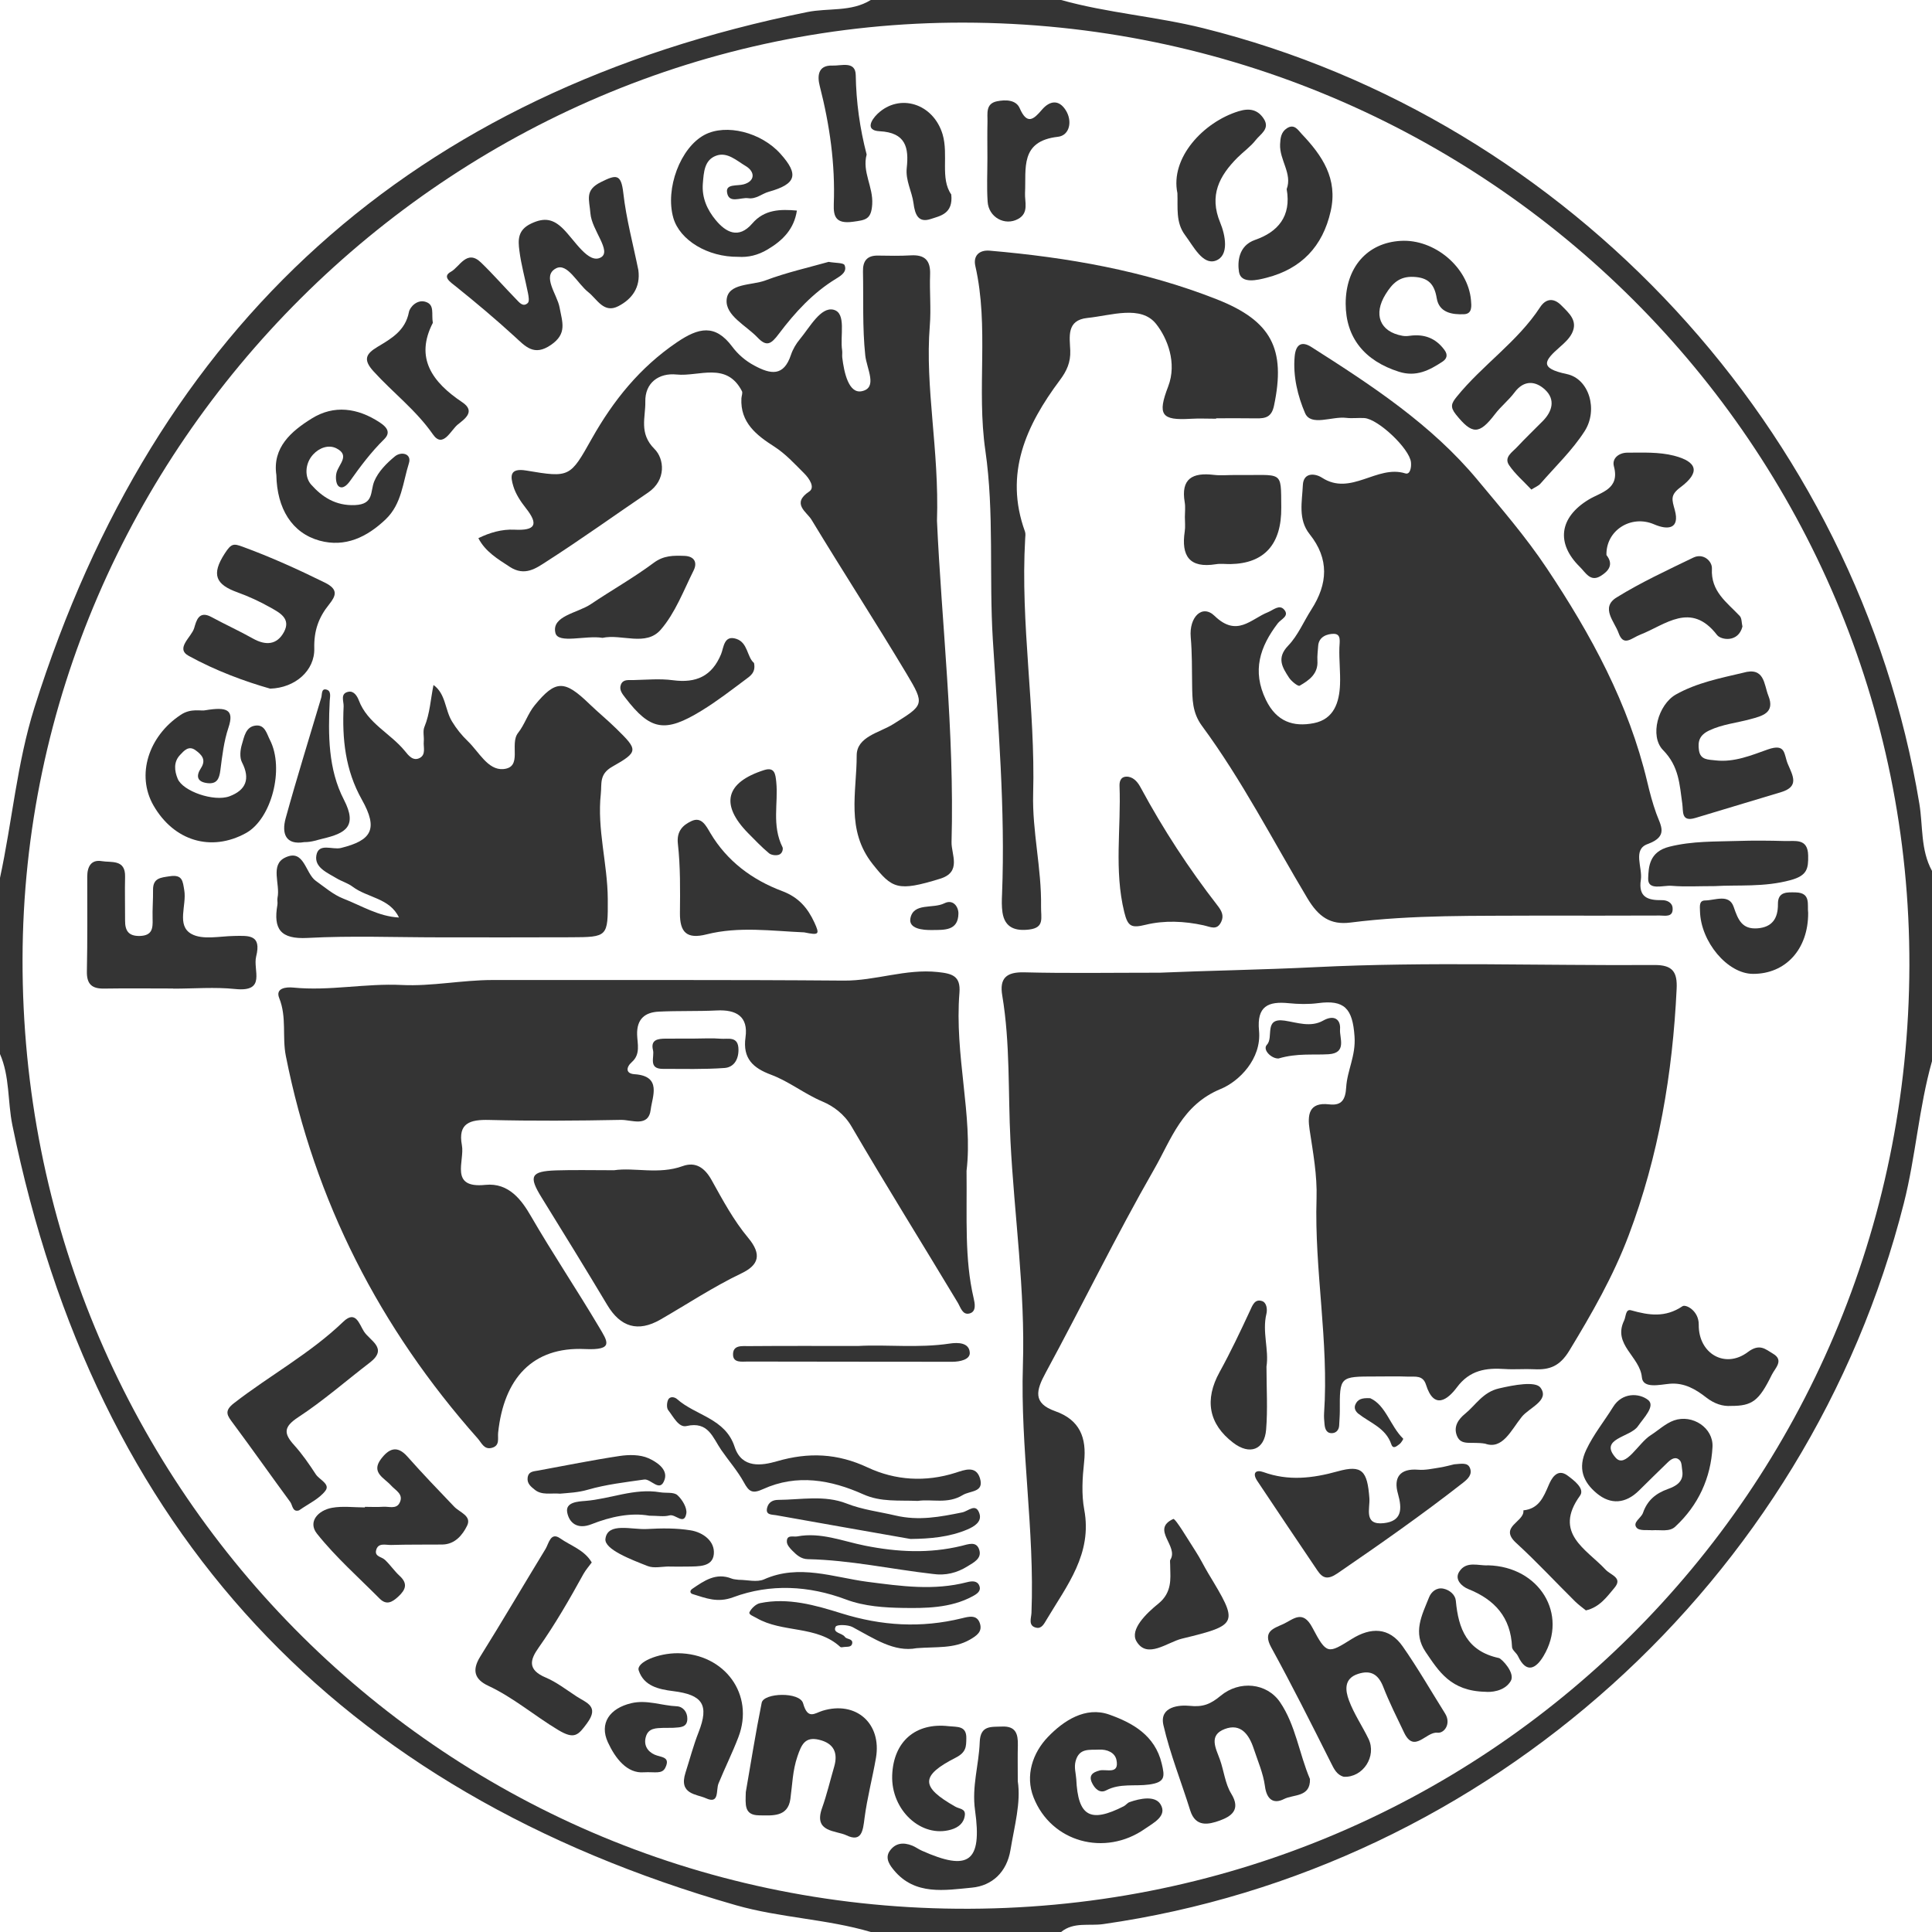 <?xml version="1.0" encoding="utf-8"?>
<!-- Generator: Adobe Illustrator 28.1.0, SVG Export Plug-In . SVG Version: 6.00 Build 0)  -->
<svg version="1.1" id="Ebene_1" xmlns="http://www.w3.org/2000/svg" xmlns:xlink="http://www.w3.org/1999/xlink" x="0px" y="0px"
	 viewBox="0 0 263.97 263.97" style="enable-background:new 0 0 263.97 263.97;" xml:space="preserve">
<style type="text/css">
	.st0{fill:#343434;}
</style>
<g>
	<path class="st0" d="M144.98,0c6.37,1.78,12.99,2.25,19.42,3.85c50.17,12.5,89.4,54.99,97.84,105.95c0.51,3.06,0.15,6.32,1.73,9.19
		c0,8.67,0,17.33,0,26c-1.8,6.37-2.22,13-3.85,19.42c-13.07,51.57-56.76,90.96-109.38,98.48c-1.93,0.28-4.04-0.33-5.76,1.08
		c-8.67,0-17.33,0-26,0c-6.03-1.78-12.37-1.93-18.43-3.66c-54.46-15.6-87.5-50.98-98.86-106.58c-0.66-3.24-0.34-6.64-1.7-9.74
		c0-8,0-16,0-24c1.68-7.76,2.32-15.71,4.72-23.33c16.54-52.41,51.66-84.1,105.57-95.01c2.89-0.59,6.02,0.01,8.69-1.65
		C127.65,0,136.32,0,144.98,0z M260.88,131.94C261.05,60.99,203.14,3.22,131.68,3.09C61.5,2.96,3.23,60.97,3.08,131.03
		c-0.15,71.6,56.71,129.18,127.71,129.76C202.8,261.4,260.7,203.73,260.88,131.94z"/>
	<path class="st0" d="M158.47,132.9c6.4-0.28,13.86-0.39,21.33-0.76c15.38-0.76,30.82-0.19,46.24-0.29c2.5-0.02,3.15,0.96,3.04,3.25
		c-0.55,11.56-2.45,22.84-6.56,33.71c-2.11,5.58-5.03,10.67-8.11,15.74c-1.29,2.11-2.67,2.64-4.8,2.53
		c-1.33-0.07-2.67,0.06-3.99-0.03c-2.59-0.18-4.81,0.15-6.56,2.5c-1.26,1.69-3.13,3.12-4.22-0.34c-0.42-1.35-1.48-1.09-2.41-1.12
		c-1.5-0.06-3-0.02-4.49-0.02c-4.91,0-4.9,0-4.88,4.71c0,0.66-0.06,1.33-0.09,1.99c-0.03,0.55-0.35,0.96-0.85,1.03
		c-0.85,0.11-1.09-0.52-1.15-1.22c-0.05-0.5-0.09-1-0.06-1.49c0.67-9.82-1.34-19.55-1.03-29.35c0.1-3.17-0.48-6.28-0.95-9.4
		c-0.29-1.93-0.17-3.79,2.67-3.45c1.74,0.21,2.23-0.68,2.33-2.33c0.14-2.32,1.33-4.3,1.14-6.95c-0.26-3.85-1.4-5.03-4.98-4.55
		c-1.31,0.17-2.67,0.14-3.99,0.01c-2.83-0.29-4.4,0.4-4.08,3.74c0.38,3.9-2.78,6.97-5.22,7.97c-5.32,2.19-6.77,6.9-9.09,10.94
		c-5.23,9.12-9.83,18.6-14.84,27.84c-1.31,2.41-1.79,4.16,1.3,5.25c3.35,1.18,4.32,3.6,3.95,6.97c-0.23,2.14-0.37,4.39,0.02,6.48
		c1.13,6.04-2.36,10.36-5.12,14.99c-0.34,0.56-0.68,1.3-1.41,1.15c-1.19-0.24-0.7-1.35-0.68-2.03c0.45-11.3-1.53-22.52-1.17-33.81
		c0.33-10.28-1.18-20.46-1.7-30.69c-0.34-6.62-0.02-13.27-1.12-19.85c-0.4-2.35,0.54-3.23,3-3.17
		C145.75,133,151.58,132.9,158.47,132.9z"/>
	<path class="st0" d="M210.33,125.1c-8.62,0.06-17.24-0.14-25.82,0.95c-2.74,0.35-4.36-0.78-5.88-3.32
		c-4.73-7.9-8.93-16.13-14.41-23.56c-1.33-1.81-1.31-3.65-1.34-5.63c-0.03-2.16,0-4.33-0.19-6.48c-0.24-2.75,1.57-4.55,3.26-2.91
		c3.06,2.96,4.95,0.43,7.28-0.5c0.75-0.3,1.57-1.12,2.23-0.35c0.75,0.88-0.44,1.29-0.88,1.87c-2.43,3.19-3.55,6.48-1.61,10.47
		c1.44,2.96,3.74,3.72,6.56,3.16c2.73-0.55,3.47-2.84,3.56-5.32c0.06-1.65-0.14-3.32-0.09-4.97c0.02-0.84,0.3-1.92-0.8-1.91
		c-0.82,0.01-2.02,0.35-2.1,1.67c-0.04,0.66-0.14,1.33-0.1,1.99c0.12,1.81-1.14,2.69-2.43,3.43c-0.22,0.12-1.12-0.6-1.45-1.1
		c-0.9-1.39-1.75-2.68-0.11-4.38c1.33-1.38,2.11-3.29,3.17-4.94c2.24-3.49,2.46-6.9-0.24-10.28c-1.62-2.03-1.03-4.45-0.93-6.71
		c0.08-1.78,1.68-1.61,2.6-1.02c3.97,2.58,7.51-1.8,11.4-0.58c0.68,0.21,0.84-0.87,0.77-1.52c-0.18-1.85-4.48-5.92-6.37-6.04
		c-0.83-0.05-1.67,0.07-2.5-0.03c-1.93-0.23-4.8,1.2-5.6-0.65c-0.98-2.28-1.67-5.02-1.42-7.74c0.15-1.66,0.96-2.13,2.28-1.29
		c8.23,5.24,16.43,10.6,22.73,18.19c3.25,3.91,6.58,7.76,9.43,12.03c6.06,9.08,11.2,18.52,13.74,29.22
		c0.34,1.44,0.72,2.88,1.22,4.27c0.62,1.72,1.72,3.15-1.19,4.21c-2.06,0.75-0.66,3.2-0.91,4.87c-0.37,2.4,0.96,2.82,2.9,2.79
		c0.66-0.01,1.39,0.32,1.44,1.08c0.09,1.31-1.04,1.02-1.74,1.02C221.31,125.12,215.82,125.1,210.33,125.1z"/>
	<path class="st0" d="M132.06,159.97c0.07,6.52-0.29,12,0.97,17.4c0.15,0.66,0.42,1.84-0.57,2.09c-0.95,0.24-1.19-0.79-1.62-1.51
		c-4.82-8.02-9.77-15.95-14.49-24.03c-1-1.72-2.51-2.8-3.98-3.42c-2.47-1.04-4.55-2.74-7.02-3.66c-2.44-0.91-3.9-2.2-3.49-5.11
		c0.4-2.86-1.27-3.81-3.94-3.67c-2.63,0.13-5.27,0.03-7.9,0.16c-1.9,0.09-3.03,1-2.97,3.15c0.04,1.25,0.49,2.67-0.72,3.74
		c-0.81,0.72-0.86,1.58,0.37,1.66c3.78,0.25,2.42,3.07,2.21,4.82c-0.3,2.5-2.63,1.39-4.07,1.42c-5.99,0.12-12,0.16-17.99,0.01
		c-2.62-0.07-4.31,0.42-3.74,3.45c0.41,2.16-1.77,5.93,3.2,5.42c3.26-0.34,5.02,2.18,6.22,4.25c2.97,5.13,6.27,10.04,9.29,15.13
		c1.19,2.01,2.15,3.24-1.92,3.05c-7.15-0.33-11.06,4.03-11.84,11.44c-0.08,0.75,0.28,1.76-0.86,2.06c-1.06,0.28-1.39-0.67-1.91-1.26
		c-13.4-15.1-22.31-32.46-26.24-52.31c-0.51-2.59,0.15-5.28-0.9-7.88c-0.56-1.39,0.97-1.53,1.9-1.44c4.97,0.5,9.87-0.6,14.88-0.35
		c4.03,0.2,8.22-0.68,12.37-0.68c15.99,0.02,31.98-0.05,47.97,0.08c4.34,0.04,8.46-1.64,12.86-1.17c1.99,0.21,3.14,0.54,2.96,2.83
		C130.4,144.15,132.95,152.52,132.06,159.97z"/>
	<path class="st0" d="M128.02,71.16c0.62,13.77,2.4,28.78,1.99,43.88c-0.05,1.69,1.43,4.1-1.56,5.02c-5.82,1.8-6.56,1.34-9.21-1.99
		c-3.7-4.65-2.18-9.87-2.19-14.85c0-2.58,3.13-3.11,4.99-4.28c4.18-2.63,4.39-2.61,1.81-6.91c-4.23-7.06-8.71-13.98-12.98-21.03
		c-0.64-1.05-2.78-2.2-0.31-3.84c0.82-0.54,0.07-1.74-0.72-2.52c-1.3-1.29-2.5-2.63-4.08-3.64c-2.39-1.53-4.64-3.27-4.46-6.58
		c0.02-0.33,0.2-0.73,0.07-0.98c-2.1-4.06-5.87-1.96-8.92-2.27c-2.44-0.25-4.34,1.14-4.28,3.72c0.05,2.11-0.91,4.3,1.25,6.45
		c1.35,1.34,1.65,4.25-0.87,5.96c-4.63,3.14-9.18,6.41-13.89,9.43c-1.4,0.9-2.95,2.06-5.01,0.72c-1.68-1.1-3.34-2.08-4.29-3.92
		c1.55-0.76,3.21-1.24,4.91-1.16c2.9,0.15,3.36-0.7,1.56-2.97c-0.7-0.89-1.37-1.9-1.69-2.96c-0.4-1.31-0.57-2.54,1.76-2.15
		c5.97,1.01,6,0.91,8.96-4.36c2.94-5.22,6.58-9.74,11.64-13.17c2.94-1.99,5.2-2.54,7.55,0.61c0.77,1.03,1.77,1.91,3,2.57
		c2.27,1.23,4.03,1.52,5.02-1.46c0.26-0.77,0.7-1.52,1.22-2.14c1.36-1.64,2.86-4.46,4.6-4.02c1.79,0.45,0.86,3.59,1.17,5.54
		c0.05,0.33-0.02,0.67,0.02,1c0.24,1.99,0.86,4.97,2.67,4.59c2.22-0.47,0.66-3.07,0.47-4.91c-0.4-3.79-0.23-7.64-0.31-11.46
		c-0.03-1.4,0.54-2.18,2.03-2.16c1.5,0.02,3,0.06,4.5-0.03c1.91-0.11,2.71,0.68,2.64,2.61c-0.09,2.33,0.15,4.68-0.04,6.99
		C126.36,53,128.34,61.39,128.02,71.16z"/>
	<path class="st0" d="M59.97,128.07c-5.99,0-11.99-0.24-17.95,0.08c-3.71,0.2-4.69-1.22-4.12-4.51c0.06-0.32-0.05-0.68,0.02-0.99
		c0.39-1.86-1.05-4.48,1.04-5.48c2.62-1.26,2.73,2.15,4.2,3.19c1.21,0.86,2.38,1.88,3.73,2.41c2.49,0.97,4.84,2.45,7.62,2.59
		c-1.26-2.67-4.3-2.68-6.33-4.21c-0.65-0.49-1.48-0.72-2.18-1.14c-1.25-0.76-3.04-1.46-2.78-3.11c0.29-1.81,2.2-0.75,3.36-1.04
		c4.21-1.04,5.12-2.58,2.87-6.59c-2.29-4.07-2.71-8.32-2.5-12.77c0.03-0.68-0.52-1.78,0.69-1.99c0.71-0.12,1.16,0.58,1.39,1.19
		c1.19,3.13,4.31,4.49,6.28,6.9c0.48,0.59,1.12,1.46,2.06,0.95c0.85-0.47,0.46-1.46,0.53-2.23c0.06-0.66-0.15-1.41,0.08-1.98
		c0.77-1.85,0.85-3.83,1.25-5.75c1.69,1.22,1.55,3.37,2.52,4.97c0.62,1.02,1.33,1.9,2.16,2.7c1.52,1.45,2.74,3.99,4.85,3.82
		c2.71-0.23,0.81-3.42,2.03-4.95c0.9-1.14,1.34-2.64,2.26-3.76c2.87-3.51,4.08-3.48,7.48-0.19c1.19,1.15,2.48,2.2,3.66,3.36
		c2.98,2.92,3.1,3.16-0.53,5.21c-1.82,1.03-1.42,2.32-1.57,3.7c-0.53,4.85,0.92,9.56,0.95,14.36c0.03,5.21,0.01,5.23-5.1,5.25
		C71.94,128.09,65.96,128.07,59.97,128.07z"/>
	<path class="st0" d="M166.16,57.21c-1.16,0-2.33-0.06-3.49,0.01c-3.98,0.24-4.56-0.52-3.06-4.42c1.24-3.23-0.13-6.63-1.65-8.54
		c-2.08-2.62-6.14-1.15-9.38-0.82c-2.91,0.3-2.42,2.61-2.35,4.45c0.06,1.61-0.47,2.78-1.42,4.05c-4.61,6.17-7.64,12.76-4.77,20.68
		c0.11,0.3,0.05,0.66,0.03,0.99c-0.67,11.64,1.41,23.19,1.09,34.84c-0.14,5.12,1.16,10.2,1.08,15.38c-0.03,1.6,0.51,2.9-1.6,3.17
		c-1.84,0.23-3.35-0.19-3.67-2.33c-0.12-0.82-0.1-1.66-0.06-2.49c0.46-11.63-0.55-23.23-1.26-34.79
		c-0.53-8.63,0.21-17.34-1.02-25.83c-1.22-8.42,0.53-16.9-1.37-25.22c-0.31-1.36,0.49-2.22,1.98-2.09
		c10.63,0.92,21.07,2.72,31.05,6.66c7.41,2.93,9.42,6.74,7.78,14.51c-0.33,1.57-1.15,1.76-2.42,1.74c-1.83-0.03-3.66-0.01-5.49-0.01
		C166.16,57.17,166.16,57.19,166.16,57.21z"/>
	<path class="st0" d="M83.9,159.89c2.78-0.41,6.1,0.62,9.36-0.56c1.78-0.65,3.03,0.22,3.97,1.91c1.51,2.72,3.01,5.51,4.99,7.88
		c1.92,2.3,1.43,3.73-0.9,4.85c-3.85,1.84-7.4,4.2-11.08,6.32c-3.09,1.78-5.48,1.01-7.27-1.99c-2.95-4.93-5.96-9.82-8.98-14.7
		c-1.79-2.89-1.48-3.57,1.97-3.69C78.43,159.83,80.93,159.89,83.9,159.89z"/>
	<path class="st0" d="M23.69,135.06c-3.16,0-6.31-0.04-9.47,0.01c-1.66,0.03-2.38-0.6-2.35-2.34c0.09-4.31,0.05-8.63,0.05-12.95
		c0-1.35,0.52-2.37,1.99-2.12c1.29,0.22,3.24-0.29,3.18,2.13c-0.05,1.99,0.01,3.99,0,5.98c-0.01,1.37,0.45,2.15,2.02,2.11
		c1.69-0.05,1.78-1.03,1.74-2.31c-0.04-1.32,0.08-2.65,0.06-3.98c-0.02-1.64,1.05-1.68,2.3-1.87c1.74-0.26,1.76,0.68,1.97,1.94
		c0.34,2.03-1.09,4.76,0.95,5.93c1.52,0.87,3.89,0.32,5.88,0.29c1.96-0.03,3.75-0.22,2.99,2.8c-0.47,1.87,1.45,4.89-2.85,4.45
		c-2.79-0.29-5.64-0.05-8.47-0.05C23.69,135.07,23.69,135.06,23.69,135.06z"/>
	<path class="st0" d="M183.6,242.76c-0.97-0.26-1.34-1.08-1.8-2c-2.64-5.26-5.29-10.53-8.12-15.69c-1.18-2.17,0.3-2.56,1.64-3.17
		c1.39-0.64,2.66-2.04,3.99,0.48c1.96,3.72,2.14,3.58,5.39,1.55c2.58-1.61,5.1-1.63,6.95,1.02c2.07,2.96,3.87,6.1,5.79,9.16
		c0.87,1.39-0.1,2.74-1.04,2.63c-1.56-0.18-3.17,2.91-4.56-0.02c-0.99-2.07-2.02-4.12-2.85-6.25c-0.66-1.68-1.67-2.32-3.39-1.78
		c-2.03,0.63-1.79,2.29-1.29,3.64c0.68,1.83,1.81,3.48,2.67,5.25C188.13,239.95,186.23,242.9,183.6,242.76z"/>
	<path class="st0" d="M87.22,36.91c0.31,2.36-0.86,3.95-2.73,4.92c-2,1.04-2.9-0.96-4.12-1.92c-1.49-1.18-2.86-4.06-4.41-3.24
		c-1.96,1.04,0.16,3.55,0.49,5.31c0.39,2.09,1.05,3.6-1.15,5.13c-2.35,1.63-3.51,0.22-5.03-1.17c-2.56-2.34-5.21-4.57-7.91-6.74
		c-0.82-0.66-2.01-1.39-0.74-2.08c1.17-0.64,2.17-3.12,4.1-1.25c1.67,1.61,3.2,3.37,4.82,5.03c0.41,0.42,0.93,1.12,1.58,0.49
		c0.23-0.23,0.1-0.92,0.01-1.38c-0.38-1.93-0.93-3.84-1.17-5.79c-0.18-1.42-0.25-2.79,1.6-3.67c1.84-0.88,3.04-0.62,4.39,0.72
		c1.6,1.6,3.45,4.82,5.13,3.91c1.56-0.85-1.23-3.72-1.41-6.02c-0.15-1.93-0.82-3.17,1.45-4.29c2.05-1.02,2.74-1.16,3.04,1.48
		C85.56,29.91,86.51,33.4,87.22,36.91z"/>
	<path class="st0" d="M238.16,91.92c2.96-0.86,2.84,1.61,3.45,3.13c0.96,2.37-0.86,2.78-2.49,3.22c-1.86,0.51-3.78,0.68-5.58,1.53
		c-1.35,0.64-1.59,1.49-1.41,2.72c0.2,1.34,1.28,1.25,2.26,1.37c2.54,0.3,4.91-0.7,7.14-1.49c2.52-0.88,2.18,0.65,2.74,1.98
		c0.7,1.64,1.59,3.09-0.92,3.85c-3.89,1.18-7.8,2.34-11.69,3.52c-2,0.61-1.65-0.89-1.81-1.96c-0.37-2.6-0.44-5.08-2.62-7.3
		c-1.89-1.92-0.66-6.22,1.73-7.59C231.83,93.28,235.07,92.65,238.16,91.92z"/>
	<path class="st0" d="M36.91,94.09c-3.42-0.97-7.43-2.44-11.13-4.48c-1.86-1.02,0.37-2.54,0.75-3.79c0.28-0.93,0.6-2.47,2.35-1.52
		c1.88,1.02,3.82,1.9,5.69,2.95c1.73,0.97,3.27,0.88,4.23-0.9c1-1.86-0.64-2.66-1.88-3.36c-1.43-0.81-2.94-1.5-4.48-2.06
		c-2.94-1.06-3.62-2.4-1.73-5.31c0.9-1.39,1.21-1.37,2.44-0.92c3.85,1.41,7.56,3.09,11.23,4.9c1.89,0.93,1.52,1.81,0.58,2.99
		c-1.42,1.76-2.08,3.57-2.02,6C43.02,91.63,40.32,93.99,36.91,94.09z"/>
	<path class="st0" d="M178.98,243.07c0.08,2.52-2.26,2.07-3.54,2.73c-1.41,0.72-2.37,0.1-2.61-1.75c-0.23-1.75-0.98-3.45-1.54-5.15
		c-0.63-1.9-1.76-3.5-3.96-2.66c-2.23,0.85-1.21,2.63-0.65,4.18c0.55,1.54,0.71,3.29,1.54,4.64c1.37,2.22-0.01,3.12-1.58,3.69
		c-1.51,0.54-3.29,0.94-4.02-1.39c-1.21-3.89-2.75-7.7-3.66-11.65c-0.59-2.58,2.22-2.78,3.58-2.64c1.84,0.2,2.88-0.25,4.23-1.37
		c2.57-2.14,6.32-1.78,8.13,0.88C177.03,235.72,177.51,239.62,178.98,243.07z"/>
	<path class="st0" d="M198.68,200.07c1.06-0.09,1.83-0.24,2.14,0.46c0.41,0.93-0.29,1.56-0.94,2.07
		c-5.55,4.34-11.32,8.38-17.13,12.36c-1.36,0.93-2.03,0.68-2.75-0.38c-2.76-4.06-5.48-8.16-8.21-12.23
		c-0.74-1.11-0.2-1.58,0.82-1.22c3.43,1.24,6.71,0.86,10.16-0.1c3.34-0.93,4.05-0.07,4.33,3.67c0.11,1.39-0.83,3.71,1.96,3.41
		c2.49-0.27,2.54-1.92,1.94-4.03c-0.62-2.17,0.23-3.48,2.78-3.27c0.96,0.08,1.96-0.15,2.93-0.3
		C197.51,200.38,198.29,200.16,198.68,200.07z"/>
	<path class="st0" d="M209.23,66.89c-1.06-1.13-2.22-2.12-3.04-3.33c-0.74-1.09,0.43-1.77,1.07-2.46c1.13-1.21,2.33-2.36,3.5-3.54
		c1.34-1.34,1.78-2.96,0.36-4.3c-1.27-1.2-2.88-1.41-4.19,0.36c-0.79,1.06-1.86,1.9-2.66,2.95c-2.17,2.85-3.13,2.82-5.35,0.06
		c-0.83-1.04-0.61-1.53,0.12-2.43c3.51-4.34,8.29-7.49,11.39-12.23c0.74-1.13,1.8-1.36,2.9-0.24c1.07,1.08,2.3,2.11,1.44,3.82
		c-0.36,0.71-1.01,1.31-1.63,1.85c-2.14,1.88-2.9,2.9,0.93,3.71c3.07,0.64,4.3,4.9,2.44,7.8c-1.67,2.6-3.97,4.8-6.02,7.15
		C210.21,66.39,209.74,66.56,209.23,66.89z"/>
	<path class="st0" d="M28.07,97.04c2.91-0.48,3.98-0.11,3.14,2.39c-0.62,1.85-0.85,3.85-1.1,5.8c-0.15,1.15-0.45,1.92-1.77,1.77
		c-1.45-0.17-1.57-1-0.89-2.04c0.76-1.17,0.11-1.84-0.74-2.46c-0.94-0.68-1.57,0.08-2.1,0.64c-0.92,0.96-0.78,2.18-0.33,3.27
		c0.71,1.7,4.95,3.17,7.07,2.39c2.25-0.84,2.88-2.37,1.71-4.65c-0.34-0.65-0.24-1.69-0.01-2.44c0.32-1.04,0.51-2.45,1.92-2.58
		c1.24-0.12,1.48,1.14,1.91,1.97c2.01,3.92,0.22,10.79-3.27,12.72c-4.75,2.62-9.85,1.09-12.64-3.77c-2.39-4.17-0.67-9.46,3.69-12.36
		C26.1,96.7,27.52,97.2,28.07,97.04z"/>
	<path class="st0" d="M101.9,244.85c0.67-3.84,1.33-8.04,2.17-12.2c0.28-1.37,5.21-1.53,5.66,0.08c0.64,2.29,1.58,1.34,2.66,1.01
		c4.56-1.39,8.11,1.73,7.29,6.46c-0.48,2.75-1.2,5.46-1.56,8.22c-0.21,1.67-0.37,3.35-2.47,2.34c-1.43-0.68-4.52-0.38-3.34-3.7
		c0.66-1.85,1.11-3.77,1.66-5.66c0.57-1.94-0.07-3.23-2.08-3.7c-1.91-0.45-2.39,0.68-2.94,2.29c-0.66,1.93-0.69,3.86-0.96,5.81
		c-0.35,2.48-2.44,2.26-4.3,2.23C101.64,248,101.86,246.55,101.9,244.85z"/>
	<path class="st0" d="M147.05,243.08c0.24,5.09,1.9,6.04,6.49,3.71c0.29-0.15,0.5-0.47,0.8-0.57c1.46-0.51,3.45-0.9,4.2,0.27
		c1.03,1.61-0.96,2.58-2.09,3.37c-5.47,3.85-12.83,1.86-15.24-4.3c-1.16-2.96-0.12-6.06,1.96-8.23c2.15-2.24,5.14-4.21,8.38-3.07
		c3.15,1.12,6.26,2.81,7.18,6.71c0.42,1.76,0.5,2.54-1.71,2.85c-1.94,0.27-3.99-0.2-5.87,0.79c-0.9,0.48-1.59-0.26-1.95-1.02
		c-0.46-0.97,0.03-1.44,1.04-1.69c0.9-0.23,2.73,0.62,2.3-1.45c-0.21-0.99-1.26-1.46-2.39-1.4c-1.29,0.07-2.7-0.26-3.19,1.58
		C146.73,241.51,147,242.27,147.05,243.08z"/>
	<path class="st0" d="M80.85,213.48c-0.37,0.51-0.81,1-1.13,1.57c-1.9,3.45-3.86,6.86-6.14,10.09c-1.12,1.59-1.6,2.99,1.02,4.08
		c1.4,0.59,2.8,1.66,4.17,2.56c1.36,0.89,3.14,1.34,1.45,3.65c-1.23,1.68-1.74,2.27-3.97,0.93c-3.23-1.94-6.11-4.43-9.54-6.03
		c-1.86-0.87-2.26-2.11-1.1-3.98c3.04-4.87,5.94-9.82,8.93-14.72c0.45-0.75,0.68-2.34,1.97-1.46
		C77.98,211.21,79.84,211.75,80.85,213.48z"/>
	<path class="st0" d="M40.86,206.36c-0.9,0.29-0.88-0.7-1.2-1.14c-2.62-3.56-5.16-7.18-7.8-10.73c-0.78-1.05-1.32-1.67,0.1-2.77
		c4.91-3.81,10.43-6.79,14.95-11.14c1.69-1.62,2.17,0.33,2.81,1.33c0.82,1.29,3.36,2.3,0.81,4.26c-3.26,2.5-6.37,5.23-9.79,7.47
		c-2.03,1.33-1.98,2.23-0.54,3.82c1.1,1.22,2.05,2.6,2.95,3.98c0.49,0.74,2.01,1.33,1.31,2.24
		C43.62,204.79,42.16,205.45,40.86,206.36z"/>
	<path class="st0" d="M37.76,64.91c-0.56-3.77,2.04-6,4.85-7.74c3.01-1.87,6.23-1.45,9.25,0.53c1.04,0.68,1.55,1.4,0.63,2.31
		c-1.78,1.75-3.25,3.71-4.68,5.73c-0.35,0.49-0.99,1.16-1.55,0.69c-0.37-0.31-0.44-1.27-0.28-1.85c0.3-1.15,1.88-2.36-0.01-3.32
		c-1.08-0.55-2.36-0.07-3.19,0.84c-1.15,1.25-1.17,3.11-0.26,4.12c1.48,1.66,3.32,2.91,5.99,2.79c2.62-0.12,2.04-1.84,2.63-3.26
		c0.54-1.31,1.69-2.47,2.81-3.39c0.87-0.72,2.33-0.39,1.92,0.93c-0.83,2.62-0.97,5.56-3.17,7.66c-2.57,2.45-5.54,3.87-9.03,2.92
		C39.89,72.83,37.84,69.49,37.76,64.91z"/>
	<path class="st0" d="M49.85,205.88c0.83,0,1.67,0.05,2.5-0.01c0.77-0.06,1.79,0.36,2.24-0.52c0.62-1.19-0.54-1.7-1.18-2.41
		c-0.9-1.01-2.76-1.74-1.35-3.6c1.06-1.4,2.19-1.94,3.62-0.31c2.06,2.33,4.22,4.57,6.37,6.82c0.76,0.8,2.43,1.26,1.77,2.61
		c-0.62,1.26-1.65,2.55-3.4,2.57c-2.33,0.02-4.66-0.01-6.99,0.06c-0.74,0.02-1.8-0.37-2.05,0.76c-0.18,0.83,0.77,0.86,1.21,1.27
		c0.72,0.67,1.28,1.52,2,2.18c1.16,1.06,0.85,1.9-0.17,2.84c-0.83,0.77-1.61,1.22-2.55,0.28c-2.9-2.92-6.01-5.67-8.56-8.87
		c-1.29-1.62,0.15-3.2,2.06-3.54c1.45-0.26,2.99-0.05,4.48-0.05C49.85,205.94,49.85,205.91,49.85,205.88z"/>
	<path class="st0" d="M225.67,209.08c-0.51-0.07-1.68,0.12-2.06-0.35c-0.6-0.73,0.62-1.31,0.87-2.02c0.59-1.71,1.74-2.67,3.42-3.27
		c1.04-0.37,2.19-0.97,1.95-2.49c-0.08-0.48-0.05-1.1-0.33-1.41c-0.56-0.61-1.18-0.2-1.66,0.27c-1.31,1.27-2.62,2.55-3.92,3.84
		c-1.82,1.8-3.86,1.98-5.78,0.38c-1.85-1.54-2.62-3.42-1.43-5.94c1-2.12,2.46-3.9,3.67-5.86c1.24-2.01,3.57-1.91,4.78-0.95
		c1.03,0.82-0.58,2.42-1.4,3.6c-1.06,1.52-5.37,1.66-3.02,4.3c1.33,1.5,3.09-2.02,4.77-3.08c1.02-0.65,2.05-1.63,3.2-2.03
		c2.5-0.87,5.39,1.01,5.25,3.63c-0.22,4.22-1.93,7.96-5.09,10.89C228.09,209.33,226.97,209,225.67,209.08z"/>
	<path class="st0" d="M183.86,41.5c0-4.97,2.94-8.33,7.52-8.59c4.6-0.27,9.19,3.58,9.6,8.08c0.07,0.79,0.2,1.88-0.92,1.94
		c-1.65,0.08-3.44-0.21-3.76-2.19c-0.32-1.96-1.19-2.82-3.16-2.91c-1.91-0.09-2.89,0.86-3.83,2.38c-1.69,2.73-0.81,5.11,2.3,5.67
		c0.32,0.06,0.67,0.05,0.99,0c1.96-0.27,3.55,0.29,4.76,1.94c0.54,0.73,0.25,1.25-0.28,1.6c-1.8,1.18-3.59,2.12-5.95,1.37
		C186.45,49.3,183.87,46.15,183.86,41.5z"/>
	<path class="st0" d="M109.88,127.39c-4.45-0.19-8.92-0.84-13.33,0.27c-2.71,0.69-3.67-0.26-3.65-2.91
		c0.03-3.15,0.07-6.33-0.28-9.46c-0.2-1.76,0.72-2.57,1.84-3.1c1.38-0.66,2,0.62,2.59,1.62c2.29,3.86,5.74,6.41,9.82,7.94
		c2.25,0.84,3.49,2.32,4.4,4.29C112.03,127.7,111.9,127.8,109.88,127.39z"/>
	<path class="st0" d="M100.87,35.09c-4.19,0.05-7.99-2.28-8.87-5.31c-1.15-4,0.96-9.61,4.27-11.36c2.94-1.55,7.73-0.35,10.37,2.6
		c2.55,2.84,2.15,4.13-1.6,5.18c-0.94,0.26-1.73,1.04-2.81,0.88c-1.03-0.15-2.69,0.83-2.9-0.84c-0.14-1.13,1.38-0.81,2.27-1.05
		c1.6-0.44,1.58-1.73,0.29-2.5c-1.22-0.72-2.53-1.99-4.06-1.41c-1.6,0.6-1.67,2.24-1.8,3.78c-0.16,1.97,0.61,3.62,1.75,5
		c1.37,1.66,3.12,2.66,5,0.48c1.65-1.93,3.84-1.97,6.1-1.77c-0.38,2.48-1.86,4.04-3.98,5.3C103.54,34.89,102.2,35.18,100.87,35.09z"
		/>
	<path class="st0" d="M154.18,106.13c0.83,0.15,1.33,0.83,1.71,1.55c3.04,5.63,6.53,10.98,10.45,16.03
		c0.56,0.72,0.92,1.38,0.52,2.23c-0.59,1.24-1.43,0.7-2.44,0.48c-2.6-0.57-5.34-0.69-7.88-0.07c-1.93,0.47-2.44,0.28-2.93-1.72
		c-1.41-5.75-0.42-11.53-0.65-17.28C152.94,106.65,153.2,106,154.18,106.13z"/>
	<path class="st0" d="M139.06,243.37c0.45,2.91-0.46,6.13-1,9.4c-0.5,3.02-2.51,4.88-5.27,5.14c-3.69,0.35-7.77,1.09-10.64-2.37
		c-0.45-0.55-1.31-1.57-0.61-2.61c0.78-1.14,1.88-1.24,3.08-0.77c0.46,0.18,0.86,0.49,1.31,0.69c6.39,2.86,8.29,1.6,7.29-5.52
		c-0.46-3.26,0.53-6.2,0.64-9.29c0.08-2.33,1.53-2.08,3.05-2.14c1.89-0.08,2.19,1.02,2.16,2.53
		C139.03,239.91,139.06,241.41,139.06,243.37z"/>
	<path class="st0" d="M236.51,192.09c-1.12,0.08-2.27-0.28-3.4-1.16c-1.41-1.1-2.96-2.03-4.95-1.87c-1.38,0.12-3.69,0.72-3.83-0.88
		c-0.26-2.84-4.02-4.46-2.43-7.75c0.27-0.55,0.18-1.63,0.97-1.4c2.44,0.69,4.67,1.02,7.01-0.56c0.45-0.3,2.24,0.61,2.22,2.52
		c-0.05,3.96,3.61,6.08,6.71,3.74c1.63-1.23,2.43-0.36,3.41,0.21c1.6,0.92,0.29,2-0.15,2.92
		C240.33,191.4,239.41,192.1,236.51,192.09z"/>
	<path class="st0" d="M161.89,70.63c0-0.66,0.09-1.34-0.02-1.99c-0.56-3.27,1.09-4.1,3.96-3.76c0.98,0.12,1.99,0.01,2.99,0.02
		c6.54,0.08,6.19-0.78,6.24,4.43c0.05,5.03-2.31,7.66-6.94,7.74c-0.66,0.01-1.34-0.09-1.99,0.02c-3.62,0.58-4.76-1.13-4.26-4.47
		C161.97,71.97,161.89,71.3,161.89,70.63z"/>
	<path class="st0" d="M219.49,75.84c1.04,1.3,0.27,2.2-0.78,2.85c-1.42,0.88-2.07-0.47-2.85-1.23c-3.31-3.25-2.79-6.78,1.2-9.2
		c1.68-1.02,4.29-1.41,3.45-4.54c-0.31-1.15,0.76-1.86,1.78-1.87c2.15-0.01,4.38-0.11,6.42,0.41c3.26,0.84,3.58,2.31,0.9,4.31
		c-1.44,1.08-1.17,1.69-0.78,3.12c0.7,2.56-0.9,2.78-2.83,1.95C222.85,70.28,219.4,72.47,219.49,75.84z"/>
	<path class="st0" d="M125.4,205.07c-2.62-0.11-5.04,0.18-7.45-0.9c-4.42-1.98-9.07-2.82-13.7-0.71c-1.47,0.67-1.92,0.34-2.61-0.92
		c-0.86-1.57-2.07-2.94-3.09-4.42c-1.17-1.69-1.75-3.97-4.75-3.28c-1.07,0.25-1.8-1.28-2.5-2.17c-0.23-0.29-0.2-0.96-0.04-1.36
		c0.25-0.61,0.94-0.43,1.25-0.15c2.54,2.26,6.59,2.62,7.86,6.52c0.98,3,3.72,2.57,5.79,1.97c4.32-1.25,8.25-1.09,12.39,0.85
		c3.78,1.77,7.9,2.03,12.02,0.72c1.18-0.38,2.77-1.04,3.32,0.75c0.6,1.96-1.3,1.67-2.35,2.3
		C129.47,205.54,127.31,204.78,125.4,205.07z"/>
	<path class="st0" d="M92.63,225.88c6.41,0.06,10.48,5.66,8.26,11.46c-0.82,2.15-1.85,4.21-2.72,6.34
		c-0.37,0.91,0.16,2.87-1.71,2.02c-1.27-0.58-3.76-0.51-2.8-3.5c0.59-1.84,1.07-3.7,1.79-5.53c1.47-3.75,0.55-5.11-3.47-5.61
		c-2.02-0.25-4.01-0.71-4.71-2.82C86.89,227.14,89.89,225.86,92.63,225.88z"/>
	<path class="st0" d="M175.8,25.84c0.8-2.12-1-3.98-0.9-6.13c0.04-0.85,0.13-1.66,0.92-2.18c1.02-0.67,1.53,0.24,2.03,0.77
		c2.8,2.95,4.97,6.11,3.96,10.56c-1.09,4.84-4.04,7.87-8.73,9.08c-1.23,0.32-3.54,0.91-3.8-0.81c-0.2-1.29-0.1-3.55,2.19-4.35
		C174.6,31.7,176.46,29.55,175.8,25.84z"/>
	<path class="st0" d="M234.29,121.07c-2.25,0-4.08,0.11-5.89-0.04c-1.16-0.1-3.28,0.71-3.21-1.02c0.06-1.54,0.12-3.64,2.92-4.33
		c3.14-0.78,6.2-0.68,9.31-0.78c2.15-0.07,4.31-0.05,6.46,0.01c1.4,0.04,3.13-0.41,3.17,1.98c0.03,1.78-0.12,2.74-2.4,3.36
		C241.02,121.24,237.46,120.88,234.29,121.07z"/>
	<path class="st0" d="M160.87,26.39c-1.01-4.82,3.55-9.71,8.36-11.19c1.49-0.46,2.62-0.23,3.44,1.03c0.9,1.38-0.48,2.1-1.11,2.92
		c-0.7,0.9-1.68,1.58-2.5,2.4c-2.47,2.49-3.88,5.15-2.35,8.85c0.7,1.68,1.29,4.54-0.62,5.22c-1.76,0.62-3.03-1.97-4.19-3.52
		C160.61,30.36,160.95,28.34,160.87,26.39z"/>
	<path class="st0" d="M216.68,220.03c-0.48-0.39-1.01-0.77-1.47-1.22c-2.69-2.66-5.26-5.44-8.05-7.99
		c-2.46-2.25,1.18-2.87,0.98-4.46c2.1-0.22,2.73-1.75,3.46-3.45c0.3-0.7,1.08-2.42,2.58-1.3c0.89,0.66,2.38,1.79,1.7,2.74
		c-3.71,5.14,0.87,7.3,3.47,10.09c0.74,0.8,2.41,1.11,1.23,2.51C219.56,218.16,218.56,219.6,216.68,220.03z"/>
	<path class="st0" d="M82.32,87.15c-2.28-0.38-6.05,0.85-6.43-0.66c-0.58-2.34,3.02-2.72,4.83-3.94c2.85-1.92,5.86-3.61,8.61-5.66
		c1.37-1.02,2.72-0.99,4.19-0.94c1.36,0.05,1.79,0.91,1.25,1.99c-1.38,2.77-2.51,5.8-4.48,8.08C88.26,88.38,84.95,86.58,82.32,87.15
		z"/>
	<path class="st0" d="M238.07,85.61c-0.57,2.23-2.94,1.84-3.47,1.15c-3.57-4.64-7.07-1.38-10.46-0.06c-1.26,0.49-2.31,1.71-3-0.23
		c-0.54-1.53-2.51-3.46-0.25-4.85c3.34-2.06,6.92-3.72,10.46-5.43c1.38-0.67,2.6,0.48,2.55,1.51c-0.17,3.13,2.05,4.59,3.8,6.46
		C237.99,84.46,237.95,85.09,238.07,85.61z"/>
	<path class="st0" d="M173.04,186.71c0,3,0.18,5.83-0.05,8.63c-0.23,2.78-2.26,3.49-4.49,1.79c-3.38-2.58-3.95-5.89-1.87-9.66
		c1.5-2.72,2.83-5.53,4.14-8.35c0.37-0.8,0.67-1.67,1.65-1.36c0.64,0.2,0.76,1.11,0.61,1.75
		C172.43,181.98,173.4,184.43,173.04,186.71z"/>
	<path class="st0" d="M59.14,44.11c-2.47,4.79-0.1,8.09,4.02,10.85c1.89,1.26,0.28,2.32-0.61,3.04c-0.97,0.78-2.03,3.32-3.4,1.35
		c-2.31-3.32-5.47-5.7-8.12-8.62c-1.45-1.6-1.05-2.38,0.57-3.35c1.87-1.12,3.78-2.2,4.27-4.74c0.13-0.69,1.14-1.79,2.31-1.39
		C59.42,41.66,58.92,42.89,59.14,44.11z"/>
	<path class="st0" d="M159.89,214.31c0-0.86-0.07-1.07,0.01-1.19c1.2-1.88-2.7-4.15,0.4-5.58c0.29-0.13,2.04,2.85,3.06,4.42
		c0.63,0.97,1.13,2.01,1.72,3c4.15,6.87,4.2,7.04-3.59,8.93c-1.99,0.48-4.77,2.85-6.22,0.35c-0.93-1.61,1.36-3.81,3.03-5.16
		C160.16,217.57,159.91,215.59,159.89,214.31z"/>
	<path class="st0" d="M247.05,124.74c0.02,4.95-3.08,8.34-7.54,8.32c-3.49-0.01-7.14-4.39-7.24-8.57c-0.02-0.7-0.13-1.45,0.7-1.46
		c1.36-0.01,3.27-0.95,3.9,0.87c0.6,1.76,1.14,3.09,3.24,2.94c2.03-0.15,2.83-1.36,2.81-3.32c-0.02-1.74,1.29-1.61,2.45-1.59
		C247.47,121.99,246.9,123.63,247.05,124.74z"/>
	<path class="st0" d="M134.91,21.59c0-1.65-0.03-3.3,0.01-4.94c0.03-1.1-0.3-2.48,1.29-2.81c1.17-0.24,2.6-0.22,3.11,0.94
		c1.01,2.33,1.91,1.54,3.04,0.21c1.07-1.25,2.31-1.41,3.24,0.05c0.97,1.51,0.54,3.47-1.05,3.65c-5.23,0.59-4.33,4.33-4.5,7.67
		c-0.06,1.23,0.57,2.73-0.95,3.56c-1.8,0.99-4.03-0.23-4.16-2.37C134.81,25.57,134.91,23.58,134.91,21.59z"/>
	<path class="st0" d="M118.41,21.11c-0.64,2.39,0.92,4.41,0.76,6.82c-0.14,2.06-0.88,2.13-2.64,2.37c-2.31,0.31-2.67-0.69-2.61-2.4
		c0.21-5.5-0.56-10.85-1.92-16.16c-0.32-1.25-0.32-2.86,1.74-2.78c1.19,0.05,3.14-0.68,3.18,1.3
		C116.98,13.95,117.48,17.54,118.41,21.11z"/>
	<path class="st0" d="M41.56,115.06c-2.54,0.43-3.1-1.19-2.53-3.26c1.52-5.52,3.23-10.98,4.86-16.47c0.13-0.44,0-1.23,0.62-1.13
		c0.81,0.13,0.57,1.01,0.54,1.56c-0.22,4.64-0.22,9.34,1.94,13.51c1.9,3.67,0.17,4.59-2.86,5.31
		C43.34,114.76,42.59,115.07,41.56,115.06z"/>
	<path class="st0" d="M121.9,242.56c0.17-4.62,3.19-7.23,7.72-6.71c1.14,0.13,2.45-0.1,2.41,1.66c-0.02,1.11,0,1.9-1.45,2.64
		c-4.87,2.48-4.8,4.01-0.04,6.7c0.54,0.31,1.38,0.26,1.29,1.13c-0.11,1.09-0.86,1.7-1.88,2
		C125.89,251.17,121.73,247.33,121.9,242.56z"/>
	<path class="st0" d="M203.33,213.87c7.02,0.19,10.96,6.69,7.57,12.38c-0.98,1.65-2.31,2.55-3.5,0.02
		c-0.21-0.44-0.79-0.81-0.81-1.23c-0.17-4.06-2.35-6.48-6.01-7.94c-0.72-0.29-1.92-1.23-1.21-2.35
		C200.34,213.2,202.06,213.97,203.33,213.87z"/>
	<path class="st0" d="M125.24,225.19c-3.08,0.59-5.84-1.33-8.75-2.88c-0.64-0.34-2.15-0.37-2.31-0.06c-0.46,0.9,0.88,0.84,1.26,1.4
		c0.25,0.36,1.1,0.21,1,0.88c-0.09,0.57-0.7,0.44-1.13,0.5c-0.16,0.02-0.4,0.08-0.49,0c-3.24-2.99-7.91-1.89-11.47-3.97
		c-0.41-0.24-1.11-0.46-0.94-0.8c0.26-0.52,0.87-1.1,1.43-1.22c3.84-0.8,7.59,0.29,11.12,1.39c5.51,1.72,10.89,2.04,16.45,0.68
		c0.94-0.23,2.08-0.56,2.48,0.71c0.35,1.11-0.42,1.66-1.4,2.22C130.32,225.27,128,224.98,125.24,225.19z"/>
	<path class="st0" d="M103.02,90.58c0.27,1.3-0.51,1.78-1.14,2.25c-1.97,1.47-3.92,2.98-6.01,4.26c-5.03,3.09-7.01,2.71-10.44-1.76
		c-0.39-0.51-0.87-1.07-0.6-1.78c0.3-0.78,1.06-0.61,1.67-0.63c1.82-0.04,3.66-0.22,5.45,0.02c3.15,0.42,5.32-0.54,6.57-3.56
		c0.37-0.9,0.38-2.66,2.09-2.09C102.2,87.81,102.05,89.78,103.02,90.58z"/>
	<path class="st0" d="M129.97,26.57c0.29,2.66-1.54,2.93-2.79,3.35c-1.7,0.57-2.17-0.58-2.37-2.17c-0.21-1.6-1.11-3.08-0.92-4.81
		c0.3-2.76-0.12-4.83-3.72-5.01c-1.98-0.1-1.15-1.54-0.26-2.39c2.99-2.83,7.6-1.43,8.88,2.82C129.62,21.2,128.43,24.37,129.97,26.57
		z"/>
	<path class="st0" d="M202.95,231.15c-4.77-0.1-6.37-2.82-8.15-5.42c-1.83-2.68-0.51-5.06,0.45-7.48c0.3-0.76,1.03-1.39,1.97-1.19
		c0.85,0.18,1.61,0.83,1.69,1.64c0.35,3.86,1.53,6.9,5.89,7.84c0.35,0.07,2.28,2.04,1.61,3.15
		C205.53,231.15,203.59,231.22,202.95,231.15z"/>
	<path class="st0" d="M100.93,215.85c1.16,0,2.49,0.37,3.46-0.06c4.77-2.14,9.51-0.27,14.1,0.33c4.63,0.6,9.09,1.24,13.66,0.05
		c0.7-0.18,1.4-0.19,1.66,0.5c0.27,0.71-0.29,1.09-0.94,1.44c-3.01,1.63-6.51,1.63-9.57,1.58c-2.39-0.04-5.19-0.2-7.71-1.15
		c-5.06-1.9-10.34-2.19-15.41-0.31c-2.16,0.81-3.74,0.12-5.55-0.43c-0.36-0.11-0.42-0.46-0.04-0.72c1.62-1.1,3.23-2.25,5.37-1.4
		C100.26,215.8,100.61,215.8,100.93,215.85z"/>
	<path class="st0" d="M113.21,35.78c0.97,0.17,2.04,0.11,2.18,0.44c0.38,0.88-0.42,1.41-1.14,1.85c-3.16,1.92-5.63,4.62-7.81,7.51
		c-1.08,1.44-1.68,1.86-2.95,0.52c-1.57-1.64-4.39-2.98-4.21-5.15c0.19-2.29,3.4-1.93,5.28-2.63
		C107.45,37.23,110.49,36.55,113.21,35.78z"/>
	<path class="st0" d="M124.4,210.27c-6.13-1.08-12.26-2.15-18.39-3.25c-0.54-0.1-1.47,0.01-1.19-1.04c0.19-0.72,0.76-1.05,1.49-1.05
		c3.14-0.02,6.34-0.69,9.37,0.5c2.17,0.85,4.43,1.11,6.64,1.63c3.22,0.76,6.13,0.19,9.15-0.42c0.86-0.18,1.88-1.35,2.36,0.19
		c0.34,1.1-0.72,1.74-1.65,2.14C129.7,210.02,127.09,210.24,124.4,210.27z"/>
	<path class="st0" d="M127.46,215.05c-5.69-0.65-11.32-1.9-17.09-2.02c-0.93-0.02-1.53-0.58-2.11-1.16
		c-0.33-0.33-0.73-0.78-0.75-1.2c-0.05-1.04,0.89-0.65,1.42-0.75c3.2-0.61,6.22,0.66,9.24,1.26c4.46,0.89,8.78,1.1,13.18,0.04
		c0.93-0.22,2.09-0.73,2.46,0.58c0.33,1.15-0.77,1.68-1.61,2.2C130.75,214.91,129.18,215.3,127.46,215.05z"/>
	<path class="st0" d="M117.26,183.9c3.87-0.22,8.2,0.32,12.51-0.33c1.12-0.17,2.65-0.14,2.73,1.24c0.06,0.94-1.32,1.25-2.4,1.25
		c-9.32-0.02-18.64,0-27.96-0.03c-0.74,0-1.91,0.2-1.98-0.85c-0.09-1.47,1.25-1.25,2.17-1.26
		C107.16,183.88,111.99,183.9,117.26,183.9z"/>
	<path class="st0" d="M87.96,242.15c-2.26,0.18-3.87-1.86-4.9-4.09c-1.21-2.62,0.25-4.65,3.18-5.35c2.14-0.51,4.15,0.33,6.23,0.42
		c0.85,0.04,1.46,0.78,1.44,1.73c-0.02,1.16-0.95,1.14-1.76,1.2c-0.49,0.04-0.99,0-1.49,0.02c-1,0.04-2.08,0-2.42,1.23
		c-0.32,1.12,0.22,1.99,1.2,2.43c0.84,0.38,2.21,0.24,1.47,1.77C90.46,242.45,89.48,242.06,87.96,242.15z"/>
	<path class="st0" d="M91.46,214.03c-1,0-2.11,0.28-2.97-0.06c-2.24-0.88-5.94-2.28-5.77-3.71c0.29-2.32,3.61-1.23,5.67-1.35
		c1.98-0.11,4.02-0.14,5.97,0.18c1.68,0.27,3.34,1.47,3.17,3.25c-0.17,1.78-2.1,1.67-3.57,1.7c-0.83,0.02-1.66,0-2.5,0
		C91.46,214.05,91.46,214.04,91.46,214.03z"/>
	<path class="st0" d="M76.53,204.08c-1.26-0.11-2.5,0.26-3.48-0.55c-0.48-0.39-1.06-0.82-0.96-1.62c0.11-0.9,0.83-0.87,1.46-0.99
		c3.7-0.68,7.39-1.43,11.12-1.99c1.28-0.19,2.77-0.2,3.91,0.3c1.08,0.48,2.69,1.48,2.23,2.91c-0.62,1.9-1.86-0.13-2.8,0.01
		c-2.58,0.37-5.2,0.67-7.69,1.39C78.98,203.93,77.72,203.97,76.53,204.08z"/>
	<path class="st0" d="M202.92,197.25c-1.91-0.33-3.28,0.36-3.86-1.08c-0.5-1.26,0.19-2.25,1.12-3.01c1.48-1.21,2.42-2.95,4.63-3.46
		c2.02-0.47,4.99-1.03,5.67-0.1c1.29,1.76-1.55,2.71-2.58,4.01C206.44,195.44,205.29,198.1,202.92,197.25z"/>
	<path class="st0" d="M106.93,115.79c0.08,0.27-0.05,0.83-0.5,0.99c-0.39,0.14-1.05,0.06-1.36-0.2c-1.01-0.84-1.92-1.8-2.85-2.74
		c-3.85-3.92-3.1-6.93,2.17-8.62c1.47-0.47,1.56,0.57,1.67,1.62C106.36,109.73,105.41,112.75,106.93,115.79z"/>
	<path class="st0" d="M88.71,207.09c-2.54-0.45-5.3,0.14-7.88,1.16c-1.99,0.79-3.07-0.23-3.33-1.6c-0.28-1.43,1.51-1.5,2.49-1.58
		c3.41-0.27,6.68-1.77,10.19-1.18c0.81,0.14,1.87-0.06,2.37,0.39c0.66,0.59,1.36,1.75,1.22,2.52c-0.3,1.67-1.48,0.02-2.29,0.25
		C90.72,207.26,89.84,207.09,88.71,207.09z"/>
	<path class="st0" d="M94.96,141.9c1.16,0,2.33-0.08,3.48,0.02c1.02,0.09,2.46-0.43,2.46,1.52c0,1.39-0.68,2.39-1.91,2.48
		c-2.8,0.2-5.63,0.12-8.44,0.12c-2.02,0-1.1-1.64-1.33-2.56c-0.36-1.45,0.7-1.57,1.77-1.57C92.31,141.91,93.63,141.91,94.96,141.9z"
		/>
	<path class="st0" d="M174.69,144.62c-0.96,0.05-2.24-1.19-1.59-1.88c0.97-1.01-0.49-3.72,2.42-3.29c1.72,0.26,3.56,0.96,5.27-0.01
		c1.51-0.85,2.41-0.14,2.3,1.2c-0.09,1.17,0.98,3.24-1.56,3.4C179.4,144.17,177.24,143.87,174.69,144.62z"/>
	<path class="st0" d="M127.37,127.07c-1.35,0.03-3.26-0.19-2.98-1.61c0.43-2.16,3.07-1.26,4.63-2.04c1.24-0.62,1.95,0.52,1.93,1.41
		C130.91,127.19,129.03,127.05,127.37,127.07z"/>
	<path class="st0" d="M187.22,191.04c2.14,0.97,2.72,3.79,4.5,5.53c0.04,0.04-0.28,0.58-0.52,0.75c-0.33,0.23-0.85,0.77-1.11,0
		c-0.76-2.22-2.88-2.9-4.49-4.16c-0.35-0.28-0.66-0.73-0.4-1.29C185.51,191.19,186.06,190.97,187.22,191.04z"/>
</g>
</svg>
